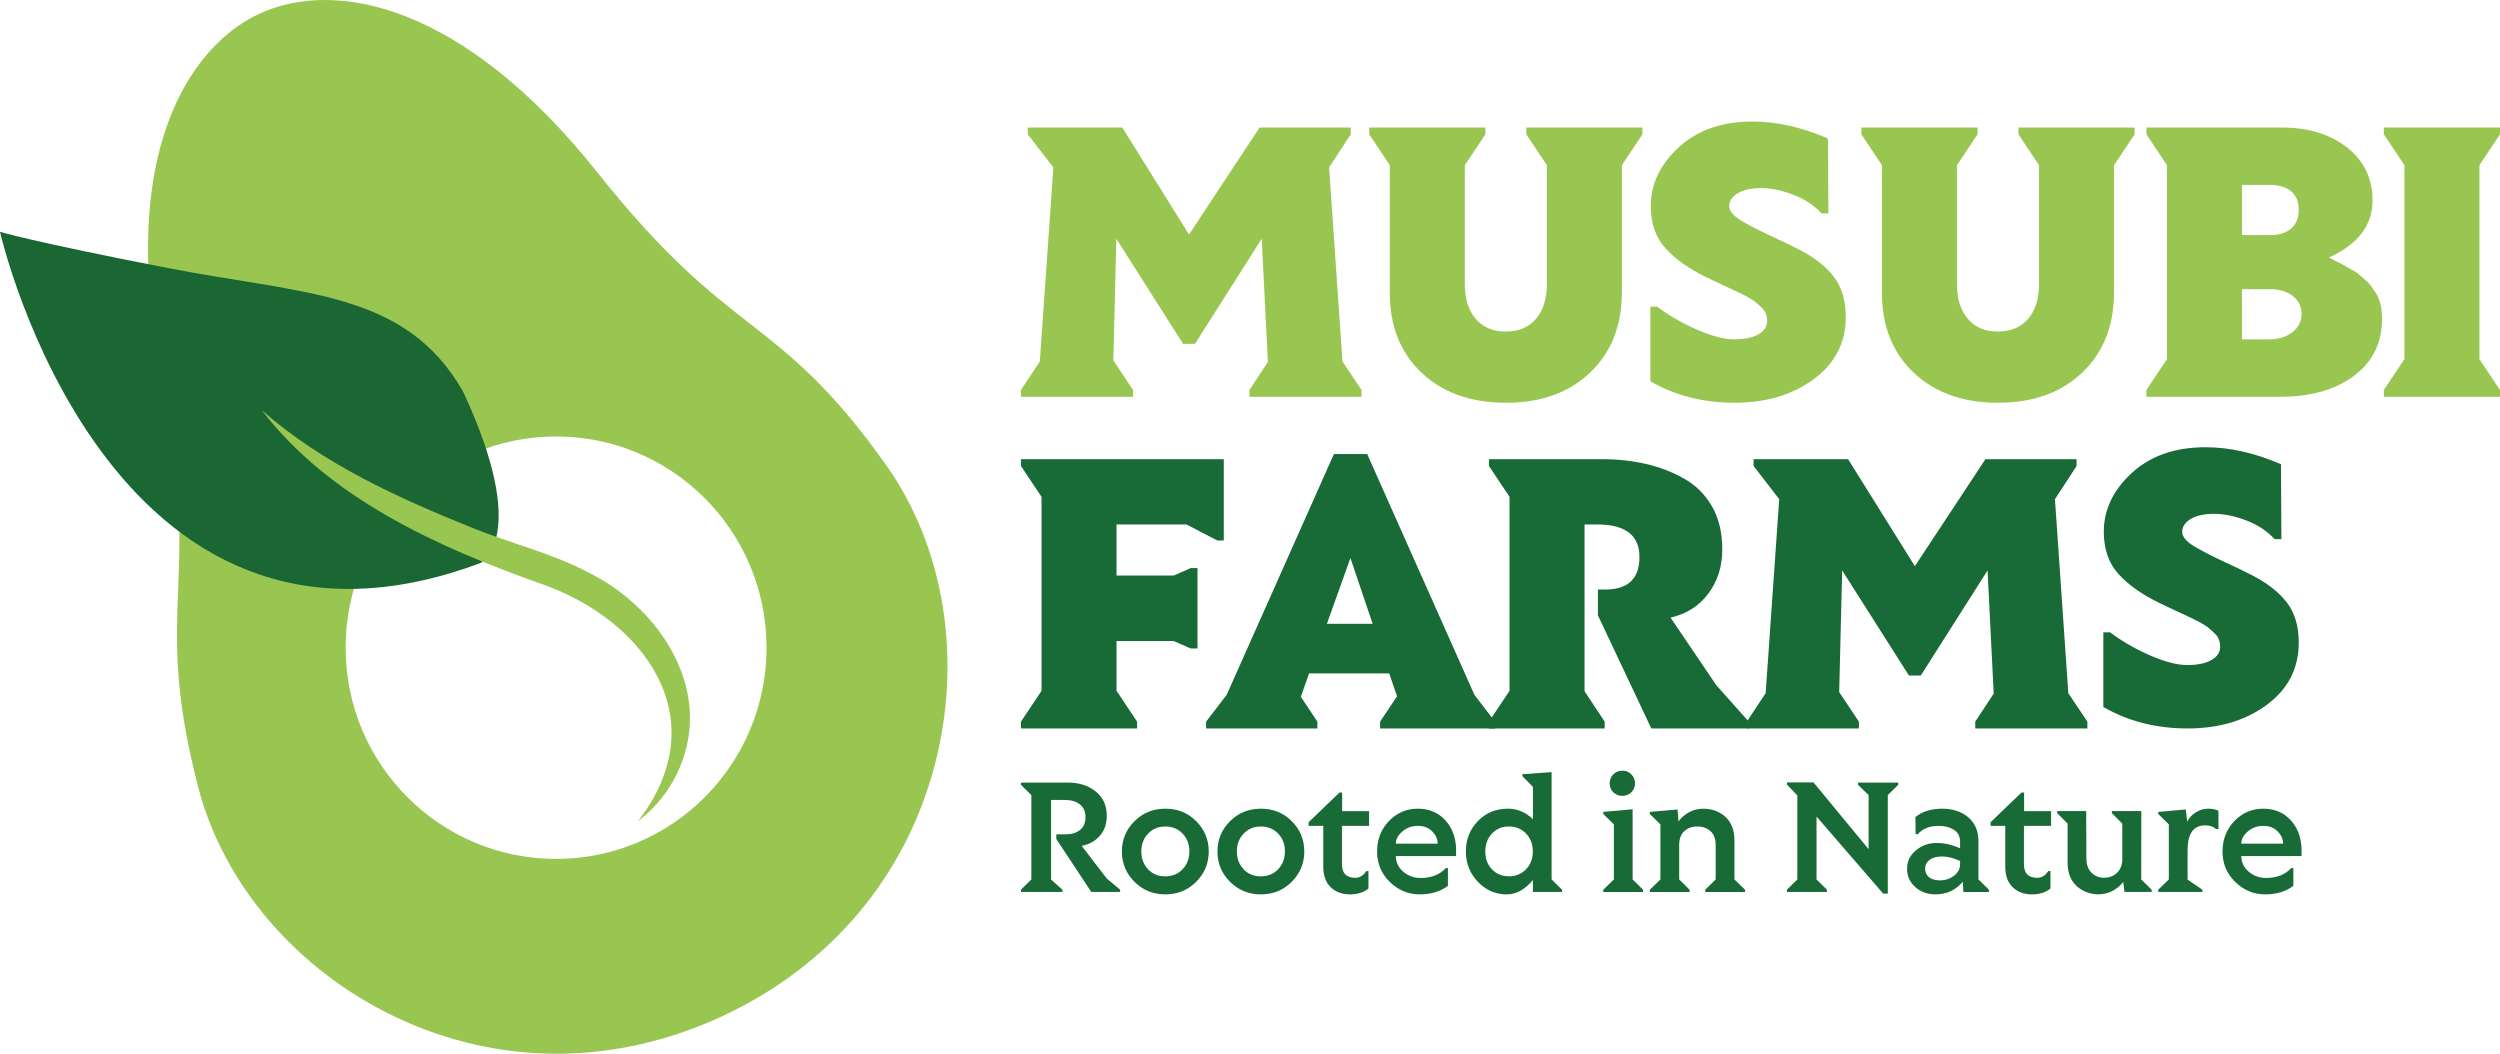 <svg xmlns="http://www.w3.org/2000/svg" width="363" height="153" viewBox="0 0 363 153" fill="none"><path d="M181.417 57.616V56.629L184.095 52.552L183.204 34.668L173.509 49.926H171.786L162.092 34.668L161.661 52.335L164.523 56.629V57.616H148.242V56.629L150.98 52.488L152.952 24.32L149.228 19.503V18.514H162.953L172.648 34.05L182.895 18.514H196.128V19.503L192.988 24.32L194.928 52.488L197.698 56.629V57.616H181.417Z" fill="#98C651"></path><path d="M238.484 19.503L235.497 23.98V42.419C235.497 47.257 233.97 51.138 230.912 54.064C227.854 57.008 223.773 58.48 218.664 58.48C213.555 58.48 209.464 57.019 206.385 54.096C203.308 51.172 201.778 47.281 201.799 42.421V23.983L198.812 19.505V18.519H215.677V19.505L212.691 23.983V41.281C212.691 43.382 213.214 45.05 214.261 46.283C215.286 47.52 216.743 48.138 218.632 48.138C220.519 48.138 221.986 47.52 223.033 46.283C224.08 45.047 224.603 43.382 224.603 41.281V23.983L221.619 19.505V18.519H238.484V19.503Z" fill="#98C651"></path><path d="M252.33 28.058C251.5 28.551 251.082 29.175 251.082 29.925C251.082 30.676 251.743 31.43 253.067 32.18C254.391 32.931 255.816 33.658 257.344 34.358C258.871 35.058 260.129 35.666 261.112 36.18C263.33 37.292 265.032 38.605 266.221 40.117C267.411 41.632 268.005 43.592 268.005 46C268.005 49.748 266.457 52.764 263.359 55.051C260.261 57.338 256.429 58.478 251.865 58.478C247.3 58.478 243.222 57.438 239.633 55.359V44.517H240.616C242.257 45.772 244.166 46.881 246.341 47.839C248.516 48.796 250.342 49.274 251.82 49.274C253.297 49.274 254.46 49.032 255.311 48.55C256.162 48.064 256.588 47.433 256.588 46.65C256.588 45.868 256.366 45.255 255.924 44.812C255.483 44.369 255.105 44.024 254.785 43.777C254.465 43.531 254.011 43.252 253.416 42.944C252.821 42.637 252.293 42.38 251.833 42.173C251.37 41.966 250.72 41.663 249.88 41.263C249.039 40.86 248.331 40.528 247.757 40.257C245.194 39 243.209 37.592 241.803 36.026C240.397 34.461 239.696 32.422 239.696 29.91C239.696 26.718 241.049 23.878 243.759 21.384C246.468 18.893 250.036 17.646 254.468 17.646C257.975 17.646 261.628 18.469 265.423 20.116L265.484 30.989H264.498C263.391 29.796 262.006 28.883 260.343 28.257C258.681 27.628 257.137 27.315 255.71 27.315C254.283 27.315 253.162 27.565 252.33 28.058Z" fill="#98C651"></path><path d="M318.103 75.351C317.273 75.844 316.856 76.468 316.856 77.218C316.856 77.969 317.516 78.722 318.841 79.473C320.165 80.224 321.589 80.951 323.117 81.651C324.645 82.351 325.903 82.959 326.886 83.473C329.103 84.585 330.805 85.898 331.995 87.41C333.184 88.924 333.779 90.885 333.779 93.293C333.779 97.041 332.23 100.057 329.132 102.344C326.035 104.631 322.202 105.771 317.638 105.771C313.074 105.771 308.995 104.731 305.406 102.652V91.811H306.392C308.033 93.065 309.942 94.174 312.117 95.132C314.292 96.089 316.118 96.567 317.596 96.567C319.073 96.567 320.236 96.325 321.087 95.843C321.938 95.357 322.364 94.726 322.364 93.943C322.364 93.161 322.142 92.548 321.7 92.105C321.259 91.662 320.881 91.317 320.561 91.07C320.241 90.824 319.787 90.545 319.192 90.237C318.597 89.93 318.069 89.672 317.609 89.466C317.146 89.259 316.496 88.956 315.656 88.556C314.815 88.153 314.107 87.818 313.533 87.55C310.97 86.293 308.985 84.885 307.579 83.32C306.173 81.754 305.472 79.715 305.472 77.203C305.472 74.011 306.826 71.171 309.535 68.677C312.244 66.186 315.812 64.939 320.244 64.939C323.751 64.939 327.404 65.762 331.199 67.409L331.26 78.282H330.274C329.167 77.088 327.782 76.176 326.119 75.55C324.457 74.921 322.913 74.608 321.486 74.608C320.059 74.608 318.933 74.858 318.103 75.351Z" fill="#186A36"></path><path d="M309.945 19.503L306.958 23.98V42.419C306.958 47.257 305.431 51.138 302.373 54.064C299.315 57.008 295.234 58.48 290.125 58.48C285.016 58.48 280.922 57.019 277.846 54.096C274.767 51.172 273.239 47.281 273.26 42.421V23.983L270.273 19.505V18.519H287.138V19.505L284.152 23.983V41.281C284.152 43.382 284.675 45.05 285.722 46.283C286.747 47.52 288.204 48.138 290.093 48.138C291.98 48.138 293.447 47.52 294.494 46.283C295.541 45.047 296.064 43.382 296.064 41.281V23.983L293.08 19.505V18.519H309.945V19.503Z" fill="#98C651"></path><path d="M341.816 54.557C339.106 56.597 335.517 57.616 331.045 57.616H311.656V56.629L314.643 52.151V23.981L311.656 19.503V18.514H331.32C335.179 18.514 338.337 19.482 340.798 21.416C343.259 23.352 344.49 25.915 344.49 29.106C344.49 32.708 342.386 35.469 338.181 37.382C338.345 37.485 338.715 37.681 339.289 37.968C339.862 38.257 340.232 38.451 340.396 38.554C340.56 38.658 340.909 38.854 341.443 39.143C341.977 39.43 342.326 39.658 342.49 39.822C342.675 39.987 342.971 40.244 343.38 40.594C343.793 40.944 344.078 41.244 344.242 41.491C344.406 41.737 344.622 42.048 344.889 42.416C345.545 43.363 345.875 44.65 345.875 46.276C345.878 49.761 344.525 52.52 341.816 54.557ZM325.535 34.143H329.658C330.908 34.143 331.915 33.822 332.673 33.185C333.411 32.525 333.781 31.62 333.781 30.466C333.781 29.294 333.411 28.397 332.673 27.779C331.933 27.161 330.929 26.854 329.658 26.854H325.535V34.143ZM329.475 49.276C330.81 49.276 331.928 48.937 332.829 48.258C333.733 47.578 334.183 46.682 334.183 45.57C334.183 44.459 333.741 43.584 332.858 42.944C331.976 42.286 330.847 41.965 329.473 41.987H325.535V49.276H329.475Z" fill="#98C651"></path><path d="M346.133 57.616V56.629L349.119 52.149V23.981L346.133 19.503V18.514H362.998V19.503L360.014 23.981V52.149L362.998 56.629V57.616H346.133Z" fill="#98C651"></path><path d="M177.693 78.471H176.739L172.278 76.155H162.121V83.566H170.43L172.893 82.487H173.877V94.161H172.893L170.43 93.081H162.121V100.307L165.107 104.787V105.774H148.242V104.787L151.229 100.307V72.139L148.242 67.661V66.672H177.693V78.471Z" fill="#186A36"></path><path d="M200.389 105.774V104.784L202.853 101.11L201.714 97.773H190.082L188.882 101.171L191.282 104.784V105.774H175.125V104.784L178.112 100.893L193.684 65.929H198.516L214.088 100.893L217.075 104.784V105.774H200.389ZM196.081 81.033L192.664 90.577H199.311L196.081 81.033Z" fill="#186A36"></path><path d="M239.771 105.774L232.016 89.341V85.604H233.063C236.385 85.604 238.048 84.028 238.048 80.877C238.048 77.725 236.007 76.152 231.924 76.152H230.076V100.368L233 104.785V105.774H216.195V104.785L219.182 100.307V72.139L216.195 67.661V66.672H232.537C237.194 66.672 241.164 67.598 244.446 69.452C246.17 70.399 247.539 71.741 248.554 73.481C249.568 75.221 250.076 77.322 250.076 79.781C250.076 82.243 249.405 84.373 248.059 86.174C246.717 87.975 244.885 89.145 242.567 89.681L249.214 99.503L253.924 104.785V105.774H239.771Z" fill="#186A36"></path><path d="M286.808 105.774V104.785L289.485 100.708L288.594 82.826L278.9 98.084H277.177L267.482 82.826L267.051 100.493L269.914 104.785V105.774H253.633V104.785L256.374 100.647L258.343 72.478L254.619 67.661V66.672H268.344L278.038 82.208L288.285 66.672H301.519V67.661L298.379 72.478L300.319 100.647L303.089 104.785V105.774H286.808Z" fill="#186A36"></path><path d="M158.452 129.512L153.378 121.822V121.146H154.778C155.619 121.146 156.303 120.934 156.829 120.506C157.353 120.079 157.617 119.461 157.617 118.65C157.617 117.838 157.342 117.22 156.792 116.793C156.243 116.366 155.518 116.154 154.617 116.154H152.616V127.719L154.266 129.186V129.512H148.242V129.186L149.754 127.692V115.451L148.242 113.957V113.631H155.103C156.668 113.631 157.995 114.055 159.078 114.904C160.162 115.753 160.704 116.939 160.704 118.461C160.704 119.615 160.366 120.581 159.692 121.358C159.018 122.135 158.138 122.621 157.054 122.812L160.704 127.565L162.641 129.183V129.509H158.452V129.512Z" fill="#186A36"></path><path d="M173.695 119.242C174.903 120.454 175.508 121.918 175.508 123.632C175.508 125.345 174.9 126.815 173.685 128.035C172.469 129.255 170.975 129.865 169.21 129.865C167.444 129.865 165.948 129.255 164.722 128.035C163.506 126.815 162.898 125.345 162.898 123.632C162.898 121.918 163.506 120.454 164.722 119.242C165.938 118.029 167.434 117.422 169.21 117.422C170.991 117.422 172.487 118.027 173.695 119.242ZM166.71 121.035C166.052 121.722 165.721 122.587 165.721 123.632C165.721 124.677 166.052 125.542 166.71 126.229C167.368 126.916 168.2 127.252 169.21 127.245C170.217 127.245 171.052 126.902 171.71 126.215C172.368 125.523 172.699 124.656 172.699 123.618C172.699 122.581 172.368 121.722 171.71 121.035C171.052 120.348 170.217 120.006 169.21 120.006C168.2 120.006 167.365 120.348 166.71 121.035Z" fill="#186A36"></path><path d="M187.57 119.242C188.778 120.454 189.383 121.918 189.383 123.632C189.383 125.345 188.775 126.815 187.56 128.035C186.344 129.255 184.85 129.865 183.085 129.865C181.319 129.865 179.823 129.255 178.597 128.035C177.381 126.815 176.773 125.345 176.773 123.632C176.773 121.918 177.381 120.454 178.597 119.242C179.813 118.029 181.309 117.422 183.085 117.422C184.866 117.422 186.362 118.027 187.57 119.242ZM180.582 121.035C179.924 121.722 179.594 122.587 179.594 123.632C179.594 124.677 179.924 125.542 180.582 126.229C181.24 126.916 182.073 127.252 183.082 127.245C184.089 127.245 184.924 126.902 185.583 126.215C186.241 125.523 186.571 124.656 186.571 123.618C186.571 122.581 186.241 121.722 185.583 121.035C184.924 120.348 184.089 120.006 183.082 120.006C182.075 120.006 181.24 120.348 180.582 121.035Z" fill="#186A36"></path><path d="M196.792 127.457C197.424 127.457 197.958 127.131 198.391 126.478H198.703V129.001C198.037 129.576 197.139 129.866 196.01 129.866C194.881 129.866 193.954 129.523 193.23 128.836C192.505 128.149 192.141 127.155 192.141 125.852V119.918H190.016V119.38L194.49 115.077H194.879V117.775H198.79V119.918H194.852V125.526C194.863 126.812 195.51 127.457 196.792 127.457Z" fill="#186A36"></path><path d="M209.888 119.133C210.914 120.273 211.426 121.727 211.426 123.491V124.305H202.678C202.678 125.191 203.032 125.942 203.741 126.557C204.449 127.173 205.292 127.481 206.265 127.481C207.829 127.481 209.056 127 209.938 126.038L210.237 126.051V128.621C209.153 129.449 207.787 129.863 206.132 129.863C204.478 129.863 203.035 129.263 201.803 128.064C200.569 126.863 199.953 125.388 199.953 123.637C199.953 121.884 200.527 120.411 201.676 119.215C202.826 118.019 204.227 117.422 205.876 117.422C207.525 117.422 208.863 117.992 209.888 119.133ZM203.619 120.732C202.99 121.276 202.675 121.865 202.675 122.502H208.749C208.749 121.849 208.485 121.255 207.956 120.719C207.428 120.183 206.73 119.915 205.863 119.915C204.996 119.918 204.248 120.189 203.619 120.732Z" fill="#186A36"></path><path d="M222.578 129.512V127.782C221.412 129.17 220.152 129.865 218.804 129.865C217.147 129.865 215.738 129.255 214.58 128.034C213.423 126.814 212.844 125.342 212.844 123.618C212.844 121.893 213.423 120.432 214.58 119.228C215.738 118.023 217.202 117.421 218.968 117.421C220.318 117.421 221.521 117.93 222.581 118.952V114.259L221.042 112.692V112.416L225.292 112.113V127.692L226.804 129.186V129.512H222.578ZM216.629 126.225C217.271 126.894 218.09 127.233 219.092 127.241C220.091 127.241 220.921 126.899 221.579 126.212C222.237 125.533 222.567 124.679 222.567 123.642C222.567 122.604 222.242 121.74 221.592 121.045C220.926 120.35 220.091 120.002 219.092 120.002C218.09 120.002 217.271 120.344 216.629 121.031C215.986 121.716 215.666 122.586 215.666 123.642C215.666 124.695 215.989 125.557 216.629 126.225Z" fill="#186A36"></path><path d="M232.797 129.513V129.187L234.335 127.693V119.703L232.797 118.186V117.884L237.057 117.507V127.696L238.569 129.189V129.515H232.797V129.513ZM234.258 115.051C233.899 114.69 233.722 114.252 233.722 113.732C233.722 113.215 233.902 112.78 234.258 112.427C234.618 112.077 235.054 111.899 235.569 111.899C236.085 111.899 236.518 112.08 236.87 112.438C237.229 112.799 237.406 113.234 237.406 113.743C237.406 114.252 237.227 114.685 236.87 115.035C236.51 115.385 236.077 115.56 235.569 115.56C235.062 115.565 234.626 115.393 234.258 115.051Z" fill="#186A36"></path><path d="M247.605 129.513V129.187L249.117 127.693V122.714C249.117 121.81 248.866 121.133 248.361 120.682C247.856 120.231 247.222 120.003 246.456 120.003C245.689 120.003 245.057 120.229 244.563 120.682C244.066 121.133 243.818 121.812 243.818 122.714V127.696L245.33 129.189V129.515H239.555V129.189L241.093 127.696V119.706L239.555 118.189V117.886L243.58 117.536L243.717 119.268C244.117 118.725 244.629 118.282 245.253 117.939C245.879 117.597 246.561 117.425 247.304 117.425C248.578 117.425 249.654 117.82 250.528 118.611C251.403 119.401 251.842 120.544 251.842 122.04V127.696L253.38 129.189V129.515H247.605V129.513Z" fill="#186A36"></path><path d="M275.623 113.631V113.958L274.108 115.451V129.751H273.434L263.761 118.563V127.695L265.273 129.186V129.513H259.461V129.186L260.973 127.695V115.501L259.474 113.934V113.607H263.322L271.323 123.303V115.451L269.785 113.958V113.631H275.623Z" fill="#186A36"></path><path d="M285.078 129.512L285.004 128.019C283.979 129.247 282.647 129.863 281.006 129.863C279.872 129.863 278.904 129.513 278.106 128.81C277.305 128.107 276.906 127.221 276.906 126.152C276.906 125.083 277.326 124.194 278.17 123.491C279.01 122.772 280.006 122.409 281.156 122.401C282.306 122.393 283.456 122.653 284.605 123.178V122.226C284.605 121.449 284.304 120.868 283.704 120.483C283.096 120.098 282.359 119.91 281.492 119.918C280.141 119.918 279.116 120.337 278.418 121.173L278.143 121.059L278.119 118.626C279.145 117.822 280.435 117.422 281.994 117.422C283.553 117.422 284.819 117.841 285.795 118.677C286.77 119.512 287.262 120.658 287.269 122.114V127.695H287.28L288.792 129.189V129.515H285.078V129.512ZM284.605 125.011C283.656 124.576 282.787 124.358 282.005 124.358C281.222 124.358 280.614 124.523 280.181 124.849C279.747 125.175 279.531 125.603 279.531 126.128C279.531 126.664 279.721 127.08 280.104 127.382C280.488 127.682 281.037 127.833 281.754 127.833C282.47 127.833 283.125 127.608 283.717 127.157C284.309 126.706 284.605 126.154 284.605 125.502V125.011Z" fill="#186A36"></path><path d="M295.816 127.457C296.447 127.457 296.981 127.131 297.415 126.478H297.727V129.001C297.061 129.576 296.162 129.866 295.033 129.866C293.905 129.866 292.977 129.523 292.253 128.836C291.529 128.149 291.164 127.155 291.164 125.852V119.918H289.039V119.38L293.514 115.077H293.902V117.775H297.814V119.918H293.876V125.526C293.886 126.812 294.531 127.457 295.816 127.457Z" fill="#186A36"></path><path d="M308.477 129.513L308.289 128.046C307.898 128.571 307.393 129.003 306.778 129.338C306.162 129.672 305.477 129.847 304.727 129.863C303.453 129.847 302.382 129.441 301.515 128.645C300.648 127.849 300.215 126.706 300.215 125.207V119.587L298.703 118.069V117.77H302.916L302.943 124.629C302.943 125.542 303.191 126.239 303.693 126.725C304.193 127.21 304.793 127.452 305.493 127.452C306.209 127.452 306.812 127.239 307.306 126.812C307.798 126.385 308.08 125.783 308.157 125.006V119.587L306.645 118.069V117.77H310.919L310.906 127.69L312.418 129.184V129.51H308.477V129.513Z" fill="#186A36"></path><path d="M322.121 117.722V120.38H321.772C321.381 120.021 320.855 119.841 320.197 119.841C318.489 119.841 317.636 121.048 317.636 123.467V127.719L319.774 129.186V129.513H313.375V129.186L314.913 127.693V119.703L313.375 118.186V117.886L317.374 117.533L317.585 119.303C317.852 118.759 318.265 118.308 318.822 117.955C319.38 117.6 319.975 117.422 320.604 117.422C321.23 117.422 321.737 117.52 322.121 117.722Z" fill="#186A36"></path><path d="M332.646 119.133C333.671 120.273 334.184 121.727 334.184 123.491V124.305H325.436C325.436 125.191 325.79 125.942 326.498 126.557C327.207 127.173 328.05 127.481 329.022 127.481C330.59 127.481 331.813 127 332.696 126.038L332.995 126.051V128.621C331.911 129.449 330.545 129.863 328.89 129.863C327.236 129.863 325.793 129.263 324.561 128.064C323.327 126.863 322.711 125.388 322.711 123.637C322.711 121.884 323.284 120.411 324.434 119.215C325.584 118.019 326.985 117.422 328.634 117.422C330.283 117.422 331.621 117.992 332.646 119.133ZM326.377 120.732C325.748 121.276 325.433 121.865 325.433 122.502H331.507C331.507 121.849 331.243 121.255 330.714 120.719C330.185 120.183 329.488 119.915 328.621 119.915C327.754 119.918 327.006 120.189 326.377 120.732Z" fill="#186A36"></path><path fill-rule="evenodd" clip-rule="evenodd" d="M57.469 147.688C72.527 154.826 89.381 154.768 104.927 147.526C120.473 140.285 131.397 127.401 135.678 111.252C139.757 95.901 137.174 79.614 128.775 67.69C120.734 56.27 114.93 51.726 108.787 46.915L108.783 46.913C102.731 42.175 96.472 37.276 86.762 25.063C67.106 0.346 48.491 -3.052 37.626 2.009C35.511 2.993 33.519 4.388 31.703 6.15C26.121 11.542 17.621 25.002 23.454 54.555C26.478 69.882 26.168 77.842 25.867 85.54L25.867 85.546C25.563 93.361 25.276 100.743 28.774 114.276C32.427 128.412 43.155 140.903 57.469 147.688ZM80.743 124.714C97.619 124.714 111.302 110.984 111.302 94.044C111.302 77.108 97.619 63.375 80.743 63.375C63.865 63.375 50.185 77.105 50.185 94.044C50.185 110.981 63.865 124.714 80.743 124.714Z" fill="#98C651"></path><path d="M0 33.657C0 33.657 15.496 102.06 69.775 81.744C69.775 81.744 77.149 78.043 67.193 56.764C58.804 42.239 44.331 42.795 24.329 38.909C4.327 35.023 0 33.657 0 33.657Z" fill="#1A6734"></path><path d="M38.039 59.587C46.898 67.375 57.864 72.333 68.701 76.694C74.063 78.864 80.406 80.413 85.515 83.166C94.877 87.784 102.597 98.416 99.481 109.22C98.323 113.287 95.852 116.838 92.633 119.215C104.088 104.514 93.714 89.946 78.353 84.691C63.634 79.46 47.829 72.378 38.039 59.587Z" fill="#98C651"></path></svg>